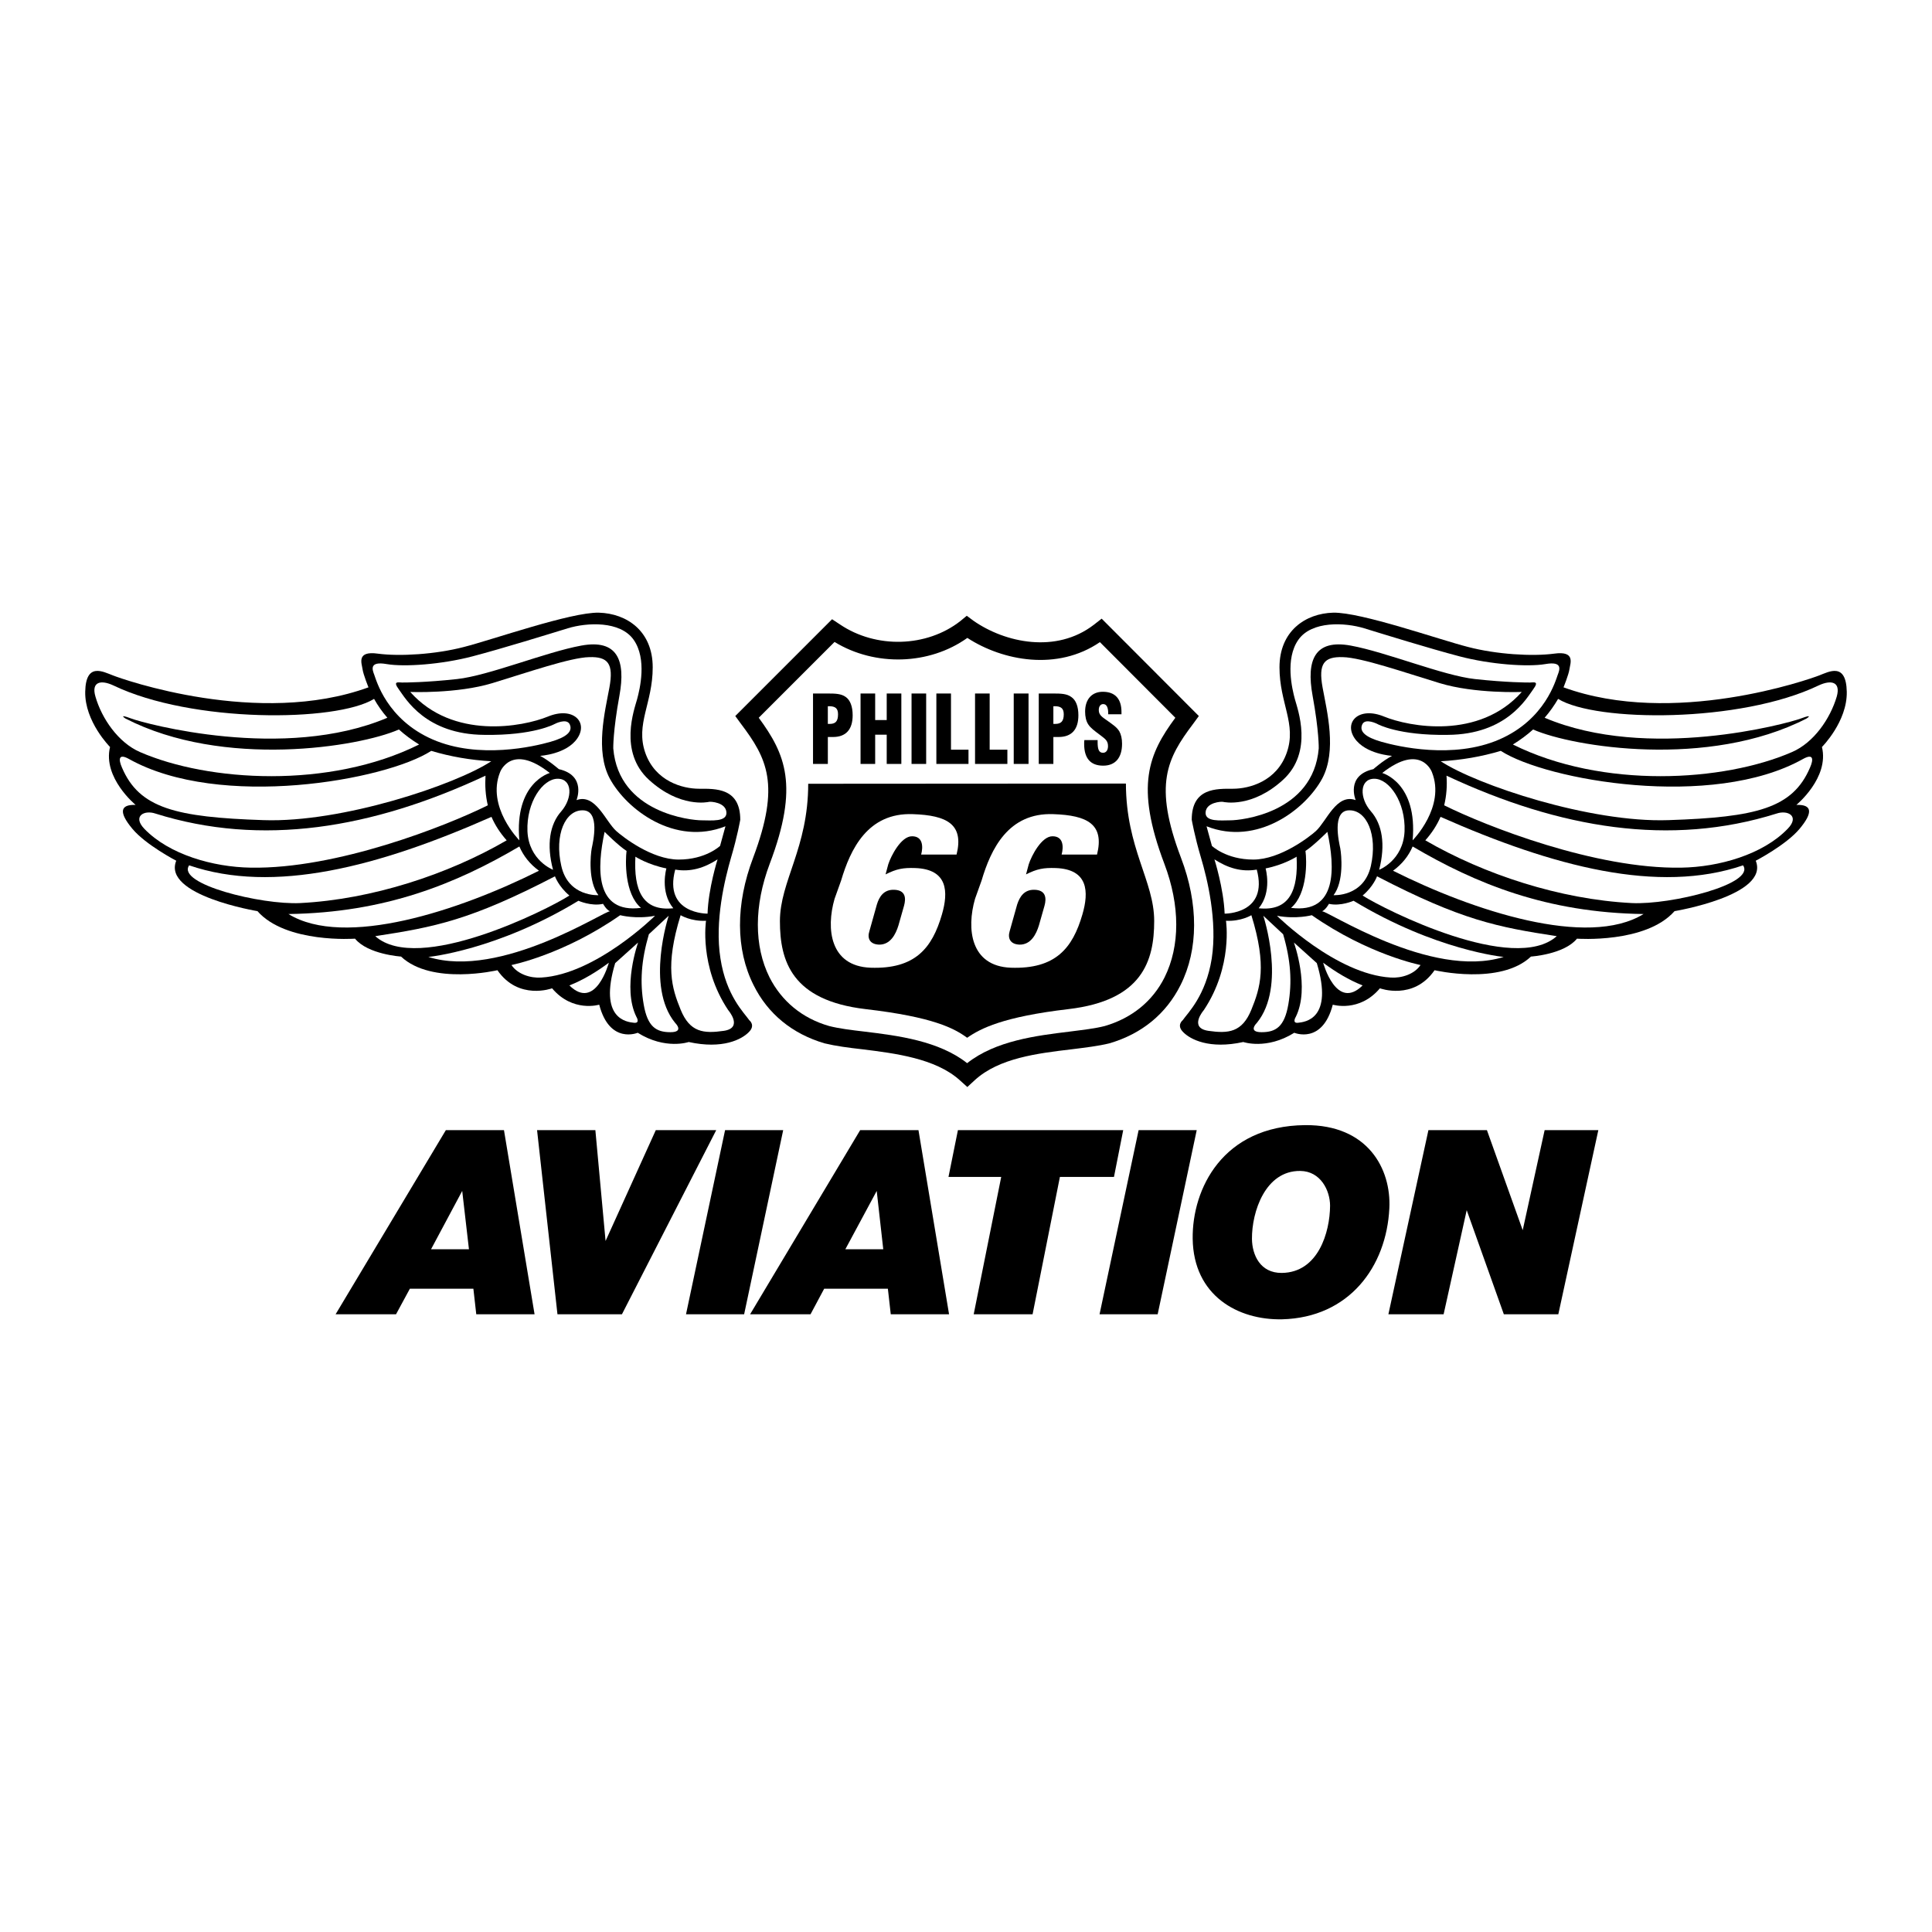 <?xml version="1.0" encoding="utf-8"?>
<!-- Generator: Adobe Illustrator 13.0.0, SVG Export Plug-In . SVG Version: 6.00 Build 14948)  -->
<!DOCTYPE svg PUBLIC "-//W3C//DTD SVG 1.0//EN" "http://www.w3.org/TR/2001/REC-SVG-20010904/DTD/svg10.dtd">
<svg version="1.0" id="Layer_1" xmlns="http://www.w3.org/2000/svg" xmlns:xlink="http://www.w3.org/1999/xlink" x="0px" y="0px"
	 width="192.756px" height="192.756px" viewBox="0 0 192.756 192.756" enable-background="new 0 0 192.756 192.756"
	 xml:space="preserve">
<g>
	<polygon fill-rule="evenodd" clip-rule="evenodd" fill="#FFFFFF" points="0,0 192.756,0 192.756,192.756 0,192.756 0,0 	"/>
	<path fill-rule="evenodd" clip-rule="evenodd" d="M119.033,72.225c-2.592,3.437-3.975,6.048-1.21,13.343
		c1.767,4.627,1.747,9.158-0.038,12.709c-1.44,2.881-3.879,4.877-7.104,5.818c-1.095,0.268-2.381,0.422-3.764,0.594
		c-3.398,0.404-7.238,0.865-9.657,3.072l-0.749,0.691l-0.768-0.691c-2.419-2.17-6.451-2.668-9.695-3.072
		c-1.383-0.152-2.669-0.326-3.782-0.594c-3.207-0.941-5.664-2.938-7.085-5.818c-1.786-3.551-1.804-8.063-0.038-12.709
		c2.745-7.295,1.382-9.906-1.209-13.343l-0.576-0.787l9.657-9.657l0.787,0.519c3.609,2.438,8.659,2.285,12-0.327l0.652-0.537
		l0.672,0.499c3.168,2.208,8.255,3.283,12,0.403l0.787-0.614l9.695,9.714L119.033,72.225L119.033,72.225z"/>
	<path fill-rule="evenodd" clip-rule="evenodd" d="M127.922,131.627c-4.396,0.096-8.851-2.344-8.928-8.045
		c-0.058-4.973,2.995-11.25,11.213-11.328c6.277-0.057,8.601,4.379,8.409,8.295C138.328,126.385,134.604,131.453,127.922,131.627
		L127.922,131.627z"/>
	<path fill-rule="evenodd" clip-rule="evenodd" d="M74.76,101.791c0,0,0.653,0.5-0.058,1.191c-0.691,0.709-2.592,1.727-5.99,0.979
		c0,0-2.323,0.807-5.087-0.922c0,0-2.803,1.189-3.84-2.803c0,0-2.649,0.807-4.704-1.633c0,0-3.341,1.248-5.453-1.804
		c0,0-6.528,1.537-9.619-1.363c0,0-3.302-0.211-4.589-1.785c0,0-6.873,0.499-9.734-2.746c0,0-9.503-1.574-8.102-5.03
		c0,0-3.033-1.574-4.377-3.187c-1.363-1.632-1.248-2.438,0.326-2.381c0,0-3.302-2.707-2.554-5.779c0,0-2.534-2.534-2.477-5.51
		c0.058-2.976,1.786-1.997,2.765-1.632c0.96,0.384,14.534,5.184,25.497,1.19c0,0-0.519-1.267-0.595-1.824s-0.634-1.843,1.536-1.536
		c2.17,0.288,5.741,0.077,8.601-0.672c2.861-0.729,10.656-3.475,13.439-3.417c2.803,0.077,5.376,1.843,5.376,5.453
		c0,3.59-1.728,5.645-0.749,8.505c0.999,2.88,3.744,3.609,5.376,3.609c1.613,0,4.108-0.115,4.108,3.091c0,0-0.288,1.651-0.921,3.782
		c-0.614,2.131-1.651,6.316-1.056,10.061C72.456,99.354,74.242,101.043,74.76,101.791L74.76,101.791z"/>
	<path fill-rule="evenodd" clip-rule="evenodd" d="M117.996,101.791c0,0-0.652,0.5,0.058,1.191c0.691,0.709,2.592,1.727,5.99,0.979
		c0,0,2.323,0.807,5.088-0.922c0,0,2.803,1.189,3.84-2.803c0,0,2.649,0.807,4.703-1.633c0,0,3.341,1.248,5.453-1.804
		c0,0,6.547,1.537,9.618-1.363c0,0,3.303-0.211,4.589-1.785c0,0,6.873,0.499,9.734-2.746c0,0,9.503-1.574,8.102-5.03
		c0,0,3.033-1.574,4.377-3.187c1.363-1.632,1.248-2.438-0.326-2.381c0,0,3.303-2.707,2.554-5.779c0,0,2.534-2.534,2.477-5.51
		c-0.058-2.976-1.785-1.997-2.745-1.632c-0.979,0.384-14.554,5.184-25.516,1.19c0,0,0.519-1.267,0.595-1.824
		c0.077-0.557,0.634-1.843-1.535-1.536c-2.17,0.288-5.741,0.077-8.602-0.672c-2.86-0.729-10.655-3.475-13.439-3.417
		c-2.784,0.077-5.356,1.843-5.356,5.453c0,3.59,1.728,5.645,0.729,8.505c-0.998,2.88-3.744,3.609-5.376,3.609
		c-1.612,0-4.108-0.115-4.108,3.091c0,0,0.288,1.651,0.922,3.782c0.633,2.131,1.65,6.316,1.075,10.061
		C120.3,99.354,118.515,101.043,117.996,101.791L117.996,101.791z"/>
	<path fill-rule="evenodd" clip-rule="evenodd" fill="#FFFFFF" d="M116.191,97.51c-1.19,2.381-3.264,4.07-5.971,4.857
		c-0.96,0.25-2.188,0.385-3.514,0.557c-3.302,0.402-7.372,0.902-10.214,3.148c-2.822-2.227-6.912-2.746-10.233-3.148
		c-1.325-0.154-2.554-0.307-3.533-0.557c-2.688-0.768-4.742-2.477-5.952-4.857c-1.555-3.129-1.555-7.142,0.019-11.327
		c2.957-7.795,1.555-10.963-1.094-14.572l7.564-7.564c4.051,2.477,9.465,2.304,13.247-0.403c3.552,2.304,8.985,3.322,13.228,0.422
		l7.526,7.545c-2.649,3.59-4.051,6.777-1.095,14.572C117.746,90.349,117.746,94.38,116.191,97.51L116.191,97.51z"/>
	<path fill-rule="evenodd" clip-rule="evenodd" d="M81.115,76.218h1.479V73.53h0.518c1.287,0,1.958-0.749,1.958-2.169
		c0-0.883-0.25-1.517-0.691-1.824c-0.442-0.327-1.037-0.346-1.824-0.346h-1.44V76.218L81.115,76.218z"/>
	<polygon fill-rule="evenodd" clip-rule="evenodd" points="85.857,76.218 87.316,76.218 87.316,73.3 88.468,73.3 88.468,76.218 
		89.927,76.218 89.927,69.191 88.468,69.191 88.468,71.84 87.316,71.84 87.316,69.191 85.857,69.191 85.857,76.218 	"/>
	<polygon fill-rule="evenodd" clip-rule="evenodd" points="90.945,76.218 92.404,76.218 92.404,69.191 90.945,69.191 90.945,76.218 
			"/>
	<polygon fill-rule="evenodd" clip-rule="evenodd" points="96.627,76.218 96.627,74.797 94.88,74.797 94.88,69.191 93.421,69.191 
		93.421,76.218 96.627,76.218 	"/>
	<polygon fill-rule="evenodd" clip-rule="evenodd" points="100.506,76.218 100.506,74.797 98.739,74.797 98.739,69.191 
		97.28,69.191 97.28,76.218 100.506,76.218 	"/>
	<polygon fill-rule="evenodd" clip-rule="evenodd" points="101.14,76.218 102.617,76.218 102.617,69.191 101.14,69.191 
		101.14,76.218 	"/>
	<path fill-rule="evenodd" clip-rule="evenodd" d="M103.636,76.218h1.459V73.53h0.518c1.306,0,1.978-0.749,1.978-2.169
		c0-0.883-0.249-1.517-0.71-1.824c-0.441-0.327-1.037-0.346-1.805-0.346h-1.439V76.218L103.636,76.218z"/>
	<path fill-rule="evenodd" clip-rule="evenodd" d="M108.186,73.837c-0.02,0.134-0.02,0.269-0.02,0.384c0,1.44,0.634,2.169,1.9,2.169
		c1.21,0,1.882-0.787,1.882-2.188c0-0.499-0.096-0.921-0.269-1.229c-0.25-0.422-0.652-0.672-1.152-1.037
		c-0.537-0.384-0.902-0.576-0.902-1.094c0-0.384,0.192-0.595,0.441-0.595c0.327,0,0.5,0.307,0.5,0.922v0.096h1.324
		c0-0.077,0-0.153,0-0.23c0-1.306-0.633-2.016-1.862-2.016c-1.095,0-1.766,0.749-1.766,1.978c0,0.499,0.096,0.94,0.307,1.267
		c0.23,0.365,0.634,0.652,1.171,1.056c0.461,0.365,0.807,0.538,0.807,1.114c0,0.422-0.192,0.672-0.499,0.672
		c-0.403,0-0.538-0.326-0.538-1.056v-0.211H108.186L108.186,73.837z"/>
	<polygon fill-rule="evenodd" clip-rule="evenodd" points="33.482,131.127 44.483,112.754 50.281,112.754 53.334,131.127 
		47.517,131.127 47.229,128.574 40.893,128.574 39.511,131.127 33.482,131.127 	"/>
	<polygon fill-rule="evenodd" clip-rule="evenodd" points="74.837,131.127 85.819,112.754 91.636,112.754 94.688,131.127 
		88.871,131.127 88.583,128.574 82.229,128.574 80.865,131.127 74.837,131.127 	"/>
	<polygon fill-rule="evenodd" clip-rule="evenodd" points="71.458,112.754 62.05,131.127 55.618,131.127 53.583,112.754 
		59.4,112.754 60.418,123.812 65.429,112.754 71.458,112.754 	"/>
	<polygon fill-rule="evenodd" clip-rule="evenodd" points="68.443,131.127 74.242,131.127 78.139,112.754 72.341,112.754 
		68.443,131.127 	"/>
	<polygon fill-rule="evenodd" clip-rule="evenodd" points="109.702,131.127 115.5,131.127 119.397,112.754 113.6,112.754 
		109.702,131.127 	"/>
	<polygon fill-rule="evenodd" clip-rule="evenodd" points="112.063,112.754 95.572,112.754 94.631,117.42 99.892,117.42 
		97.146,131.127 103.021,131.127 105.747,117.42 111.142,117.42 112.063,112.754 	"/>
	<polygon fill-rule="evenodd" clip-rule="evenodd" points="138.52,131.127 144.03,131.127 146.334,120.74 150.039,131.127 
		155.473,131.127 159.466,112.754 154.109,112.754 151.921,122.736 148.35,112.754 142.514,112.754 138.52,131.127 	"/>
	<path fill-rule="evenodd" clip-rule="evenodd" fill="#FFFFFF" d="M127.884,127c-2.15,0.018-2.957-1.787-2.976-3.398
		c-0.02-2.688,1.324-6.816,4.818-6.777c2.035,0.02,2.976,1.957,2.976,3.475C132.684,122.93,131.531,126.961,127.884,127L127.884,127
		z"/>
	<polygon fill-rule="evenodd" clip-rule="evenodd" fill="#FFFFFF" points="46.787,124.639 46.115,118.82 43.005,124.639 
		46.787,124.639 	"/>
	<polygon fill-rule="evenodd" clip-rule="evenodd" fill="#FFFFFF" points="88.123,124.639 87.47,118.82 84.34,124.639 
		88.123,124.639 	"/>
	<path fill-rule="evenodd" clip-rule="evenodd" fill="#FFFFFF" d="M37.322,69.729c0.365,0.652,0.806,1.286,1.325,1.881
		c-10.31,4.377-24.229,0.576-25.554,0.077c-1.382-0.518-0.576,0-0.576,0c9.792,5.03,23.327,2.841,27.282,1.094
		c0.595,0.538,1.267,1.037,2.016,1.498c-8.947,4.454-21.042,3.725-27.858,0.749c-2.15-0.941-3.801-3.322-4.435-5.529
		c-0.441-1.498,0.557-1.689,1.786-1.114C19.14,72.148,33.54,72.052,37.322,69.729L37.322,69.729z"/>
	<path fill-rule="evenodd" clip-rule="evenodd" fill="#FFFFFF" d="M43.024,74.913c1.92,0.576,3.917,0.921,5.99,1.037
		c-3.59,2.361-14.898,6.144-22.712,5.875c-8.774-0.288-12.403-1.19-14.131-5.241c-0.365-0.826-0.346-1.44,0.691-0.864
		C21.943,80.807,38.512,77.85,43.024,74.913L43.024,74.913z"/>
	<path fill-rule="evenodd" clip-rule="evenodd" fill="#FFFFFF" d="M48.438,77.389c-0.058,0.999,0,1.978,0.23,2.957
		c-4.166,2.073-15.09,6.374-23.653,6.22c-3.763-0.058-8.141-1.306-10.617-3.878c-1.209-1.267,0-1.901,1.114-1.517
		C26.09,84.493,37.111,82.688,48.438,77.389L48.438,77.389z"/>
	<path fill-rule="evenodd" clip-rule="evenodd" fill="#FFFFFF" d="M18.872,86.336c8.428,2.88,18.873,0.154,30.162-4.838
		c0.365,0.845,0.883,1.632,1.517,2.342c-5.836,3.398-13.439,5.895-20.601,6.259C26.052,90.291,17.566,88.198,18.872,86.336
		L18.872,86.336z"/>
	<path fill-rule="evenodd" clip-rule="evenodd" fill="#FFFFFF" d="M28.778,91.193c9.676-0.134,16.741-3.034,23.039-6.739
		c0.403,0.941,1.056,1.766,1.958,2.419C45.808,90.867,34.365,94.63,28.778,91.193L28.778,91.193z"/>
	<path fill-rule="evenodd" clip-rule="evenodd" fill="#FFFFFF" d="M37.437,93.401c5.913-0.902,9.503-1.594,17.932-5.971
		c0,0,0.345,0.999,1.44,1.92C54.562,90.79,41.718,97.222,37.437,93.401L37.437,93.401z"/>
	<path fill-rule="evenodd" clip-rule="evenodd" fill="#FFFFFF" d="M42.736,95.475c0,0,6.816-0.653,14.975-5.606
		c0,0,1.287,0.576,2.458,0.307c0,0,0.307,0.576,0.691,0.749C60.476,90.751,49.993,97.74,42.736,95.475L42.736,95.475z"/>
	<path fill-rule="evenodd" clip-rule="evenodd" fill="#FFFFFF" d="M51.03,96.281c0,0,5.184-1.017,10.848-4.972
		c0,0,1.555,0.422,3.475,0.058c0,0-5.895,5.837-11.347,6.163C52.931,97.605,51.644,97.203,51.03,96.281L51.03,96.281z"/>
	<path fill-rule="evenodd" clip-rule="evenodd" fill="#FFFFFF" d="M55.312,72.244c0,0,1.229-0.653,1.536,0.038
		s-0.307,1.267-1.92,1.728c-1.613,0.46-7.142,1.766-11.75-0.23c-4.607-1.997-5.644-5.952-5.836-6.451
		c-0.192-0.5-0.538-1.382,1.229-1.075c1.766,0.307,5.491,0.038,8.563-0.768c3.072-0.807,7.641-2.227,9.522-2.803
		c1.881-0.576,5.222-0.768,6.566,1.152c1.344,1.92,0.614,4.915,0.345,5.914s-1.881,5.261,1.19,8.063
		c3.072,2.803,5.836,2.227,5.99,2.188c0.153-0.038,1.651,0.039,1.728,1.037c0.077,0.998-1.536,0.806-2.496,0.806
		s-8.255-0.691-8.793-7.18c0,0-0.038-1.69,0.615-5.261c0.652-3.571-0.23-5.645-3.802-4.992c-3.571,0.653-9.215,2.995-12.402,3.341
		c-3.187,0.345-5.146,0.345-5.491,0.345c-0.346,0-0.96-0.192-0.308,0.691s2.65,4.493,8.524,4.531
		C53.238,73.396,55.312,72.244,55.312,72.244L55.312,72.244z"/>
	<path fill-rule="evenodd" clip-rule="evenodd" fill="#FFFFFF" d="M72.379,82.438l-0.538,1.958c0,0-1.421,1.363-4.128,1.363
		s-5.625-2.304-6.22-2.841c-1.095-0.979-2.074-3.782-3.975-3.091c0,0,1.018-2.458-1.766-3.091c0,0-0.941-0.826-1.862-1.325
		c0,0,2.649-0.153,3.725-1.766s-0.441-3.187-2.957-2.15c-2.496,1.018-9.465,2.342-13.728-2.458c0,0,4.666,0.192,8.198-0.883
		c3.532-1.075,7.794-2.553,9.657-2.592c1.863-0.058,2.458,0.634,2.016,3.034s-1.44,6.316,0.039,9.081
		C62.511,80.768,67.33,84.435,72.379,82.438L72.379,82.438z"/>
	<path fill-rule="evenodd" clip-rule="evenodd" fill="#FFFFFF" d="M54.851,77.121c0,0-3.552,0.96-3.034,6.719
		c0,0-3.321-3.34-1.919-6.815C49.897,77.024,50.992,74.087,54.851,77.121L54.851,77.121z"/>
	<path fill-rule="evenodd" clip-rule="evenodd" fill="#FFFFFF" d="M55.177,86.777c0,0-2.419-0.921-2.553-3.84
		c-0.115-2.918,1.536-5.241,3.014-5.241c1.498,0,1.498,1.939,0.365,3.245C54.851,82.227,54.505,84.263,55.177,86.777L55.177,86.777z
		"/>
	<path fill-rule="evenodd" clip-rule="evenodd" fill="#FFFFFF" d="M59.708,89.312c0,0-3.015,0.192-3.706-2.918
		c-0.71-3.11,0.403-5.587,2.15-5.548c1.747,0.019,1.018,3.167,0.883,3.801C58.921,85.28,58.652,87.949,59.708,89.312L59.708,89.312z
		"/>
	<path fill-rule="evenodd" clip-rule="evenodd" fill="#FFFFFF" d="M60.322,82.995c0,0,1.402,1.402,2.189,1.901
		c-0.116,0.922-0.23,4.262,1.439,5.683C59.324,91.174,59.554,86.547,60.322,82.995L60.322,82.995z"/>
	<path fill-rule="evenodd" clip-rule="evenodd" fill="#FFFFFF" d="M63.394,85.472c0,0,1.248,0.806,3.091,1.171
		c0,0-0.672,2.342,0.691,3.974C64.066,90.944,63.222,88.774,63.394,85.472L63.394,85.472z"/>
	<path fill-rule="evenodd" clip-rule="evenodd" fill="#FFFFFF" d="M71.592,85.741c0,0-0.922,2.899-0.999,5.414
		c0,0-4.416,0.058-3.226-4.396C68.904,87.027,70.287,86.585,71.592,85.741L71.592,85.741z"/>
	<path fill-rule="evenodd" clip-rule="evenodd" fill="#FFFFFF" d="M67.906,91.309c0,0,1.017,0.633,2.534,0.557
		c0,0-0.71,4.531,2.208,8.908c0,0,1.555,1.785-0.441,2.074c-2.016,0.287-3.379,0.152-4.3-2.113
		C67.023,98.566,66.332,96.396,67.906,91.309L67.906,91.309z"/>
	<path fill-rule="evenodd" clip-rule="evenodd" fill="#FFFFFF" d="M60.745,96.051c0,0-1.305,4.857-3.936,2.266
		C58.172,97.779,59.478,96.991,60.745,96.051L60.745,96.051z"/>
	<path fill-rule="evenodd" clip-rule="evenodd" fill="#FFFFFF" d="M61.378,96.089l2.285-2.054c0,0-1.612,4.493-0.172,7.411
		c0,0,0.422,0.672-0.25,0.596C62.568,101.963,59.688,101.695,61.378,96.089L61.378,96.089z"/>
	<path fill-rule="evenodd" clip-rule="evenodd" fill="#FFFFFF" d="M64.738,93.209l1.978-1.843c0,0-2.323,7.046,0.634,10.675
		c0,0,0.979,0.941-0.461,0.941s-2.285-0.559-2.668-2.766C63.836,97.99,63.97,95.839,64.738,93.209L64.738,93.209z"/>
	<path fill-rule="evenodd" clip-rule="evenodd" fill="#FFFFFF" d="M155.319,93.401c-5.914-0.902-9.504-1.594-17.933-5.971
		c0,0-0.345,0.999-1.439,1.92C138.213,90.79,151.038,97.222,155.319,93.401L155.319,93.401z"/>
	<path fill-rule="evenodd" clip-rule="evenodd" fill="#FFFFFF" d="M150.02,95.475c0,0-6.815-0.653-14.975-5.606
		c0,0-1.286,0.576-2.457,0.307c0,0-0.308,0.576-0.691,0.749C132.28,90.751,142.763,97.74,150.02,95.475L150.02,95.475z"/>
	<path fill-rule="evenodd" clip-rule="evenodd" fill="#FFFFFF" d="M141.727,96.281c0,0-5.185-1.017-10.848-4.972
		c0,0-1.536,0.422-3.476,0.058c0,0,5.895,5.837,11.347,6.163C139.825,97.605,141.112,97.203,141.727,96.281L141.727,96.281z"/>
	<path fill-rule="evenodd" clip-rule="evenodd" fill="#FFFFFF" d="M132.012,96.051c0,0,1.305,4.857,3.936,2.266
		C134.584,97.779,133.278,96.991,132.012,96.051L132.012,96.051z"/>
	<path fill-rule="evenodd" clip-rule="evenodd" fill="#FFFFFF" d="M131.378,96.089l-2.285-2.054c0,0,1.633,4.493,0.192,7.411
		c0,0-0.422,0.672,0.23,0.596C130.188,101.963,133.067,101.695,131.378,96.089L131.378,96.089z"/>
	<path fill-rule="evenodd" clip-rule="evenodd" fill="#FFFFFF" d="M128.018,93.209l-1.977-1.843c0,0,2.322,7.046-0.634,10.675
		c0,0-0.979,0.941,0.461,0.941c1.439,0,2.284-0.559,2.668-2.766C128.92,97.99,128.786,95.839,128.018,93.209L128.018,93.209z"/>
	<path fill-rule="evenodd" clip-rule="evenodd" fill="#FFFFFF" d="M124.85,91.309c0,0-1.017,0.633-2.534,0.557
		c0,0,0.711,4.531-2.207,8.908c0,0-1.556,1.785,0.461,2.074c1.996,0.287,3.359,0.152,4.28-2.113
		C125.733,98.566,126.425,96.396,124.85,91.309L124.85,91.309z"/>
	<path fill-rule="evenodd" clip-rule="evenodd" fill="#FFFFFF" d="M137.444,72.244c0,0-1.229-0.653-1.535,0.038
		c-0.308,0.691,0.307,1.267,1.92,1.728c1.612,0.46,7.142,1.766,11.75-0.23c4.607-1.997,5.644-5.952,5.836-6.451
		c0.192-0.5,0.538-1.382-1.229-1.075s-5.491,0.038-8.563-0.768c-3.071-0.807-7.641-2.227-9.522-2.803
		c-1.881-0.576-5.222-0.768-6.566,1.152c-1.344,1.92-0.614,4.915-0.345,5.914c0.269,0.999,1.881,5.261-1.19,8.063
		c-3.072,2.803-5.837,2.227-5.99,2.188c-0.153-0.038-1.651,0.039-1.728,1.037c-0.077,0.998,1.535,0.806,2.495,0.806
		s8.256-0.691,8.794-7.18c0,0,0.038-1.69-0.615-5.261c-0.652-3.571,0.23-5.645,3.802-4.992s9.216,2.995,12.402,3.341
		c3.188,0.345,5.146,0.345,5.491,0.345s0.96-0.192,0.307,0.691c-0.652,0.883-2.649,4.493-8.523,4.531
		C139.519,73.396,137.444,72.244,137.444,72.244L137.444,72.244z"/>
	<path fill-rule="evenodd" clip-rule="evenodd" fill="#FFFFFF" d="M120.377,82.438l0.537,1.958c0,0,1.421,1.363,4.128,1.363
		s5.645-2.304,6.24-2.841c1.075-0.979,2.054-3.782,3.974-3.091c0,0-1.036-2.458,1.767-3.091c0,0,0.921-0.826,1.862-1.325
		c0,0-2.649-0.153-3.744-1.766c-1.075-1.613,0.441-3.187,2.957-2.15c2.496,1.018,9.465,2.342,13.728-2.458
		c0,0-4.666,0.192-8.198-0.883c-3.533-1.075-7.795-2.553-9.657-2.592c-1.862-0.058-2.457,0.634-2.016,3.034s1.439,6.316-0.039,9.081
		C130.245,80.768,125.426,84.435,120.377,82.438L120.377,82.438z"/>
	<path fill-rule="evenodd" clip-rule="evenodd" fill="#FFFFFF" d="M133.048,89.312c0,0,3.015,0.192,3.725-2.918
		c0.691-3.11-0.422-5.587-2.169-5.548c-1.747,0.019-1.018,3.167-0.883,3.801C133.835,85.28,134.104,87.949,133.048,89.312
		L133.048,89.312z"/>
	<path fill-rule="evenodd" clip-rule="evenodd" fill="#FFFFFF" d="M132.434,82.995c0,0-1.401,1.402-2.188,1.901
		c0.135,0.922,0.23,4.262-1.439,5.683C133.433,91.174,133.202,86.547,132.434,82.995L132.434,82.995z"/>
	<path fill-rule="evenodd" clip-rule="evenodd" fill="#FFFFFF" d="M129.362,85.472c0,0-1.248,0.806-3.092,1.171
		c0,0,0.673,2.342-0.69,3.974C128.689,90.944,129.534,88.774,129.362,85.472L129.362,85.472z"/>
	<path fill-rule="evenodd" clip-rule="evenodd" fill="#FFFFFF" d="M121.164,85.741c0,0,0.922,2.899,1.018,5.414
		c0,0,4.396,0.058,3.206-4.396C123.852,87.027,122.47,86.585,121.164,85.741L121.164,85.741z"/>
	<path fill-rule="evenodd" clip-rule="evenodd" fill="#FFFFFF" d="M155.453,69.729c-0.384,0.652-0.825,1.286-1.344,1.881
		c10.311,4.377,24.229,0.576,25.555,0.077c1.382-0.518,0.575,0,0.575,0c-9.791,5.03-23.327,2.841-27.282,1.094
		c-0.595,0.538-1.267,1.037-2.016,1.498c8.947,4.454,21.043,3.725,27.858,0.749c2.169-0.941,3.801-3.322,4.454-5.529
		c0.422-1.498-0.576-1.689-1.805-1.114C173.616,72.148,159.217,72.052,155.453,69.729L155.453,69.729z"/>
	<path fill-rule="evenodd" clip-rule="evenodd" fill="#FFFFFF" d="M149.732,74.913c-1.92,0.576-3.917,0.921-5.99,1.037
		c3.59,2.361,14.898,6.144,22.712,5.875c8.794-0.288,12.403-1.19,14.131-5.241c0.364-0.826,0.346-1.44-0.691-0.864
		C170.832,80.807,154.264,77.85,149.732,74.913L149.732,74.913z"/>
	<path fill-rule="evenodd" clip-rule="evenodd" fill="#FFFFFF" d="M144.318,77.389c0.076,0.999,0,1.978-0.23,2.957
		c4.166,2.073,15.09,6.374,23.653,6.22c3.763-0.058,8.14-1.306,10.617-3.878c1.229-1.267,0-1.901-1.114-1.517
		C166.666,84.493,155.646,82.688,144.318,77.389L144.318,77.389z"/>
	<path fill-rule="evenodd" clip-rule="evenodd" fill="#FFFFFF" d="M173.904,86.336c-8.448,2.88-18.893,0.154-30.182-4.838
		c-0.364,0.845-0.883,1.632-1.517,2.342c5.855,3.398,13.439,5.895,20.601,6.259C166.704,90.291,175.19,88.198,173.904,86.336
		L173.904,86.336z"/>
	<path fill-rule="evenodd" clip-rule="evenodd" fill="#FFFFFF" d="M163.978,91.193c-9.676-0.134-16.741-3.034-23.039-6.739
		c-0.402,0.941-1.056,1.766-1.958,2.419C146.948,90.867,158.391,94.63,163.978,91.193L163.978,91.193z"/>
	<path fill-rule="evenodd" clip-rule="evenodd" fill="#FFFFFF" d="M137.905,77.121c0,0,3.552,0.96,3.033,6.719
		c0,0,3.322-3.34,1.92-6.815C142.858,77.024,141.765,74.087,137.905,77.121L137.905,77.121z"/>
	<path fill-rule="evenodd" clip-rule="evenodd" fill="#FFFFFF" d="M137.599,86.777c0,0,2.399-0.921,2.534-3.84
		c0.115-2.918-1.536-5.241-3.015-5.241c-1.497,0-1.497,1.939-0.346,3.245C137.905,82.227,138.251,84.263,137.599,86.777
		L137.599,86.777z"/>
	<path fill-rule="evenodd" clip-rule="evenodd" fill="#FFFFFF" d="M82.593,72.225v-1.766h0.115c0.634,0,0.902,0.211,0.902,0.806
		c0,0.672-0.23,0.96-0.826,0.96C82.728,72.225,82.651,72.225,82.593,72.225L82.593,72.225z"/>
	<path fill-rule="evenodd" clip-rule="evenodd" fill="#FFFFFF" d="M105.095,72.225v-1.766h0.134c0.614,0,0.902,0.211,0.902,0.806
		c0,0.672-0.249,0.96-0.845,0.96C105.229,72.225,105.171,72.225,105.095,72.225L105.095,72.225z"/>
	<path fill-rule="evenodd" clip-rule="evenodd" d="M96.493,103.539c1.324-0.922,3.571-2.094,10.118-2.861
		c7.353-0.865,8.543-4.8,8.543-8.793c0-3.993-2.803-7.219-2.822-13.708l-31.697,0.02c0,6.412-2.822,9.714-2.822,13.708
		c0,3.993,1.19,7.909,8.543,8.774C93.114,101.465,95.207,102.598,96.493,103.539L96.493,103.539z"/>
	<path fill-rule="evenodd" clip-rule="evenodd" fill="#FFFFFF" d="M102.368,87.238c1.113-0.557,1.747-0.672,2.957-0.633
		c3.264,0.115,3.321,2.38,2.668,4.626c-0.979,3.379-2.688,5.472-7.142,5.318c-4.032-0.154-4.435-3.878-3.571-6.874l0.653-1.824
		c0.921-3.11,2.649-6.796,7.161-6.624c3.417,0.115,5.106,1.018,4.357,4.032h-3.532c0.211-0.787,0.173-1.824-0.902-1.824
		c-1.095-0.02-2.112,1.958-2.381,2.803L102.368,87.238L102.368,87.238z"/>
	<path fill-rule="evenodd" clip-rule="evenodd" fill="#FFFFFF" d="M88.353,87.238c1.113-0.557,1.747-0.672,2.957-0.633
		c3.264,0.115,3.321,2.38,2.668,4.626c-0.979,3.379-2.688,5.472-7.123,5.318c-4.051-0.154-4.454-3.878-3.59-6.874l0.653-1.824
		c0.922-3.11,2.649-6.796,7.161-6.624c3.417,0.115,5.107,1.018,4.358,4.032h-3.533c0.211-0.787,0.173-1.824-0.902-1.824
		c-1.094-0.02-2.112,1.958-2.381,2.803L88.353,87.238L88.353,87.238z"/>
	<path fill-rule="evenodd" clip-rule="evenodd" d="M100.736,92.902c-0.212,0.691,0.038,1.306,0.979,1.344
		c1.132,0.019,1.67-1.037,1.938-1.92l0.557-1.958c0.212-0.768,0.135-1.555-0.979-1.594c-1.056-0.038-1.497,0.71-1.746,1.459
		L100.736,92.902L100.736,92.902z"/>
	<path fill-rule="evenodd" clip-rule="evenodd" d="M86.74,92.902c-0.23,0.691,0.02,1.306,0.96,1.344
		c1.133,0.019,1.67-1.037,1.939-1.92l0.557-1.958c0.211-0.768,0.154-1.555-0.979-1.594c-1.056-0.038-1.498,0.71-1.728,1.459
		L86.74,92.902L86.74,92.902z"/>
</g>
</svg>
